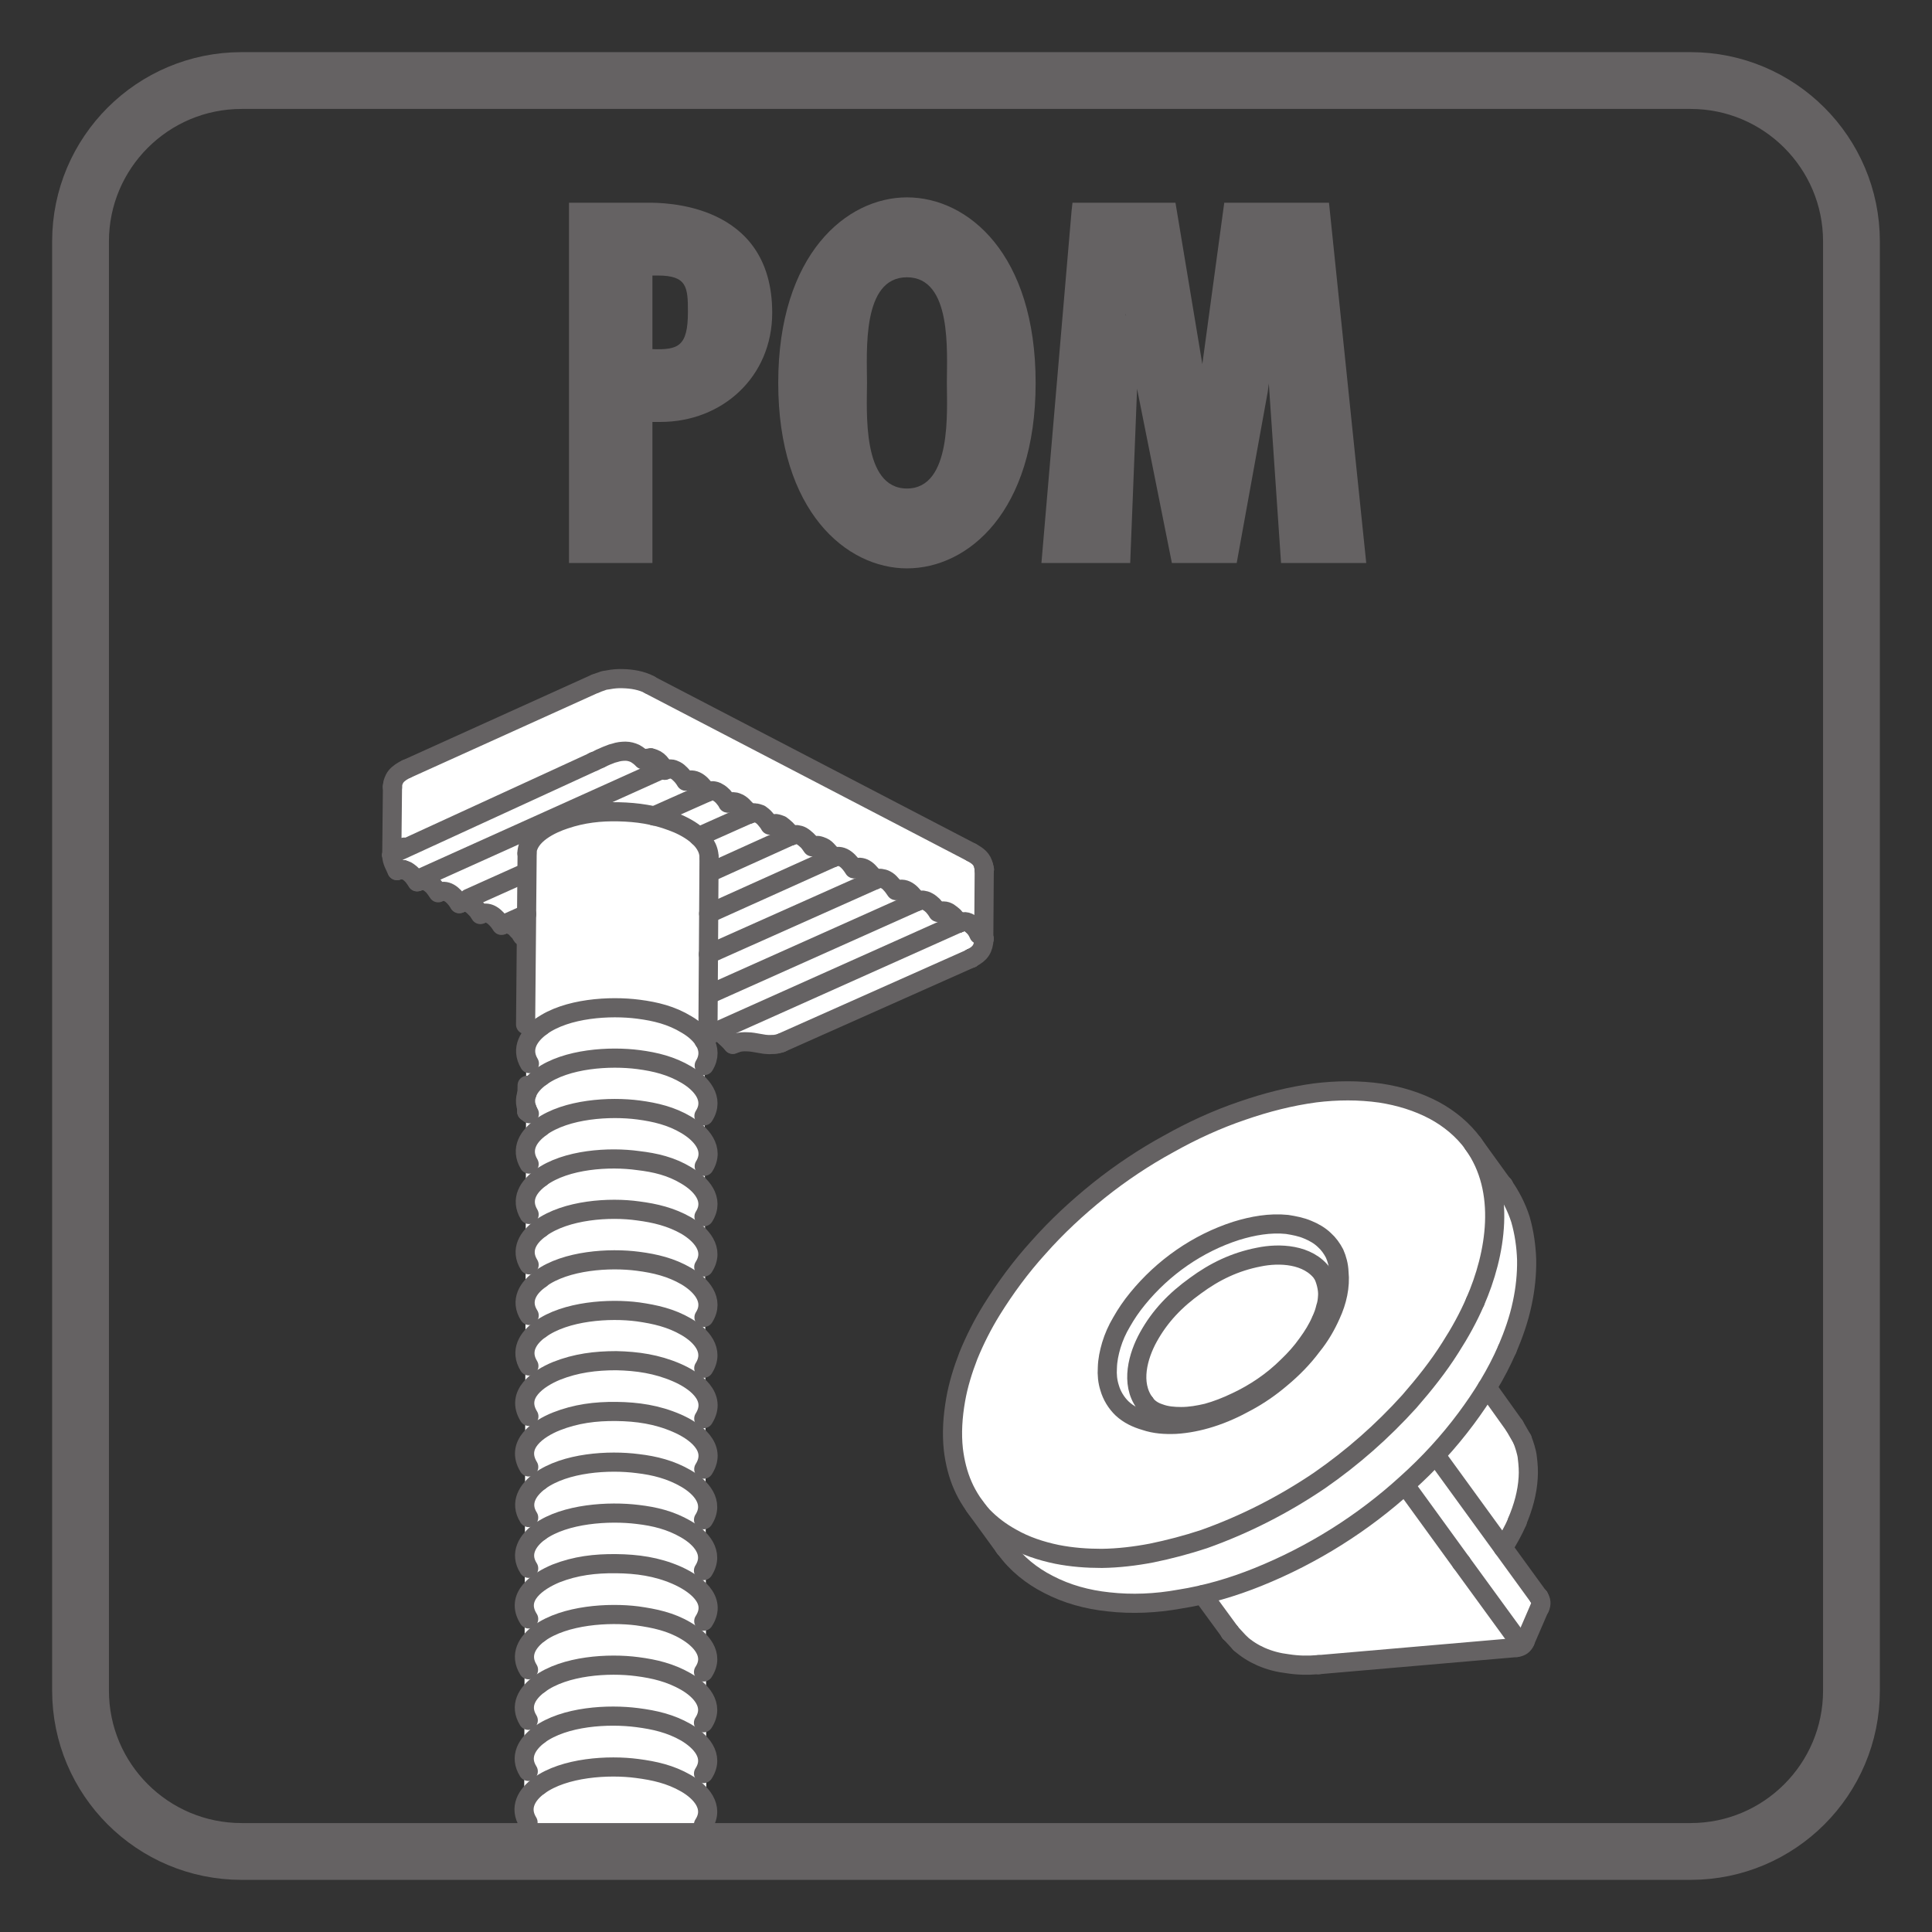 <?xml version="1.0" encoding="UTF-8"?>
<svg xmlns="http://www.w3.org/2000/svg" xmlns:xlink="http://www.w3.org/1999/xlink" width="34.016pt" height="34.016pt" viewBox="0 0 34.016 34.016" version="1.1">
<rect x="0" y="0" width="34.016" height="34.016" fill="#333333" stroke="none"/>
<defs>
<g>
<symbol overflow="visible" id="glyph0-0">
<path style="stroke:none;" d=""/>
</symbol>
<symbol overflow="visible" id="glyph0-1">
<path style="stroke:none;" d="M 1.75 -0.156 L 1.75 -2.484 L 1.891 -2.484 C 2.984 -2.484 3.859 -3.281 3.859 -4.406 C 3.859 -6.359 1.922 -6.344 1.672 -6.344 L 0.281 -6.344 L 0.281 0 L 1.75 0 Z M 1.625 -5.062 L 1.844 -5.062 C 2.359 -5.062 2.375 -4.859 2.375 -4.422 C 2.375 -3.812 2.203 -3.75 1.75 -3.766 L 1.75 -5.062 Z M 1.625 -5.062 "/>
</symbol>
<symbol overflow="visible" id="glyph0-2">
<path style="stroke:none;" d="M 2.328 -6.438 C 1.266 -6.438 0.062 -5.438 0.062 -3.172 C 0.062 -0.906 1.266 0.094 2.328 0.094 C 3.406 0.094 4.594 -0.906 4.594 -3.172 C 4.594 -5.438 3.406 -6.438 2.328 -6.438 Z M 1.625 -3.172 C 1.625 -3.719 1.531 -5.031 2.328 -5.031 C 3.125 -5.031 3.031 -3.719 3.031 -3.172 C 3.031 -2.688 3.125 -1.312 2.328 -1.312 C 1.531 -1.312 1.625 -2.688 1.625 -3.172 Z M 1.625 -3.172 "/>
</symbol>
<symbol overflow="visible" id="glyph0-3">
<path style="stroke:none;" d="M 0.562 -6.203 L 0.031 0 L 1.594 0 L 1.766 -4.359 L 1.516 -4.359 L 1.516 -4.391 L 1.719 -3.047 L 2.328 0 L 3.469 0 L 4.016 -3.016 L 4.188 -4.359 L 3.953 -4.359 L 4.25 0 L 5.75 0 L 5.094 -6.344 L 3.25 -6.344 L 2.766 -2.781 L 2.984 -2.781 L 2.391 -6.344 L 0.578 -6.344 Z M 0.562 -6.203 "/>
</symbol>
</g>
</defs>
<g id="surface1">
<path style=" stroke:none;fill-rule:nonzero;fill:rgb(100%,100%,100%);fill-opacity:1;" d="M 26.469 23.699 C 26.578 23.434 26.676 23.168 26.734 22.891 C 26.785 22.637 26.816 22.375 26.812 22.121 C 26.809 21.879 26.773 21.641 26.699 21.406 C 26.668 21.301 26.621 21.195 26.574 21.098 C 26.527 21 26.469 20.906 26.406 20.82 L 25.867 20.074 C 25.691 19.832 25.453 19.637 25.191 19.492 C 24.898 19.336 24.574 19.238 24.242 19.188 C 23.859 19.133 23.469 19.137 23.09 19.188 C 22.652 19.242 22.227 19.352 21.812 19.496 C 21.359 19.648 20.922 19.848 20.504 20.082 C 20.074 20.32 19.664 20.594 19.281 20.902 C 18.898 21.207 18.535 21.539 18.215 21.906 C 17.906 22.246 17.629 22.613 17.391 23.008 C 17.234 23.266 17.098 23.531 16.984 23.812 C 16.887 24.062 16.809 24.324 16.758 24.59 C 16.707 24.879 16.688 25.176 16.719 25.465 C 16.746 25.68 16.797 25.898 16.887 26.102 C 16.969 26.289 17.086 26.473 17.23 26.629 L 17.633 27.203 C 17.828 27.473 18.098 27.684 18.391 27.836 C 18.719 28.012 19.082 28.102 19.449 28.145 C 19.863 28.191 20.281 28.172 20.695 28.102 C 20.797 28.086 20.898 28.066 20.996 28.043 L 21.113 28.016 L 21.461 28.555 C 21.461 28.555 21.785 29.141 22.41 29.199 C 23.031 29.258 26.434 28.969 26.434 28.969 C 26.434 28.969 26.742 28.945 26.852 28.695 C 26.957 28.445 27.039 28.258 27.039 28.258 C 27.039 28.258 27.059 28.066 26.91 27.879 C 26.758 27.688 26.398 27.195 26.398 27.195 C 26.398 27.195 27.043 26.281 26.789 25.438 C 26.789 25.438 26.715 25.188 26.543 24.961 L 26.113 24.371 L 26.203 24.215 C 26.305 24.051 26.395 23.879 26.469 23.699 "/>
<path style="fill:none;stroke-width:0.337;stroke-linecap:round;stroke-linejoin:round;stroke:rgb(39.61%,38.512%,38.785%);stroke-opacity:1;stroke-miterlimit:4;" d="M -0 -0 L -0.137 0.238 " transform="matrix(1,0,0,-1,26.801,25.34)"/>
<path style="fill:none;stroke-width:0.337;stroke-linecap:round;stroke-linejoin:round;stroke:rgb(39.61%,38.512%,38.785%);stroke-opacity:1;stroke-miterlimit:4;" d="M 0 0 L -0.176 0.191 " transform="matrix(1,0,0,-1,21.836,28.934)"/>
<path style="fill:none;stroke-width:0.337;stroke-linecap:round;stroke-linejoin:round;stroke:rgb(39.61%,38.512%,38.785%);stroke-opacity:1;stroke-miterlimit:4;" d="M -0 -0.001 C -0.008 -0.001 -0.012 -0.005 -0.016 -0.001 C -0.191 -0.017 -0.367 -0.013 -0.547 0.015 C -0.707 0.034 -0.863 0.073 -1.016 0.14 C -1.148 0.198 -1.273 0.276 -1.383 0.374 " transform="matrix(1,0,0,-1,23.219,29.308)"/>
<path style="fill:none;stroke-width:0.337;stroke-linecap:round;stroke-linejoin:round;stroke:rgb(39.61%,38.512%,38.785%);stroke-opacity:1;stroke-miterlimit:4;" d="M 0 0.002 L -0.477 0.654 " transform="matrix(1,0,0,-1,21.652,28.732)"/>
<path style="fill:none;stroke-width:0.337;stroke-linecap:round;stroke-linejoin:round;stroke:rgb(39.61%,38.512%,38.785%);stroke-opacity:1;stroke-miterlimit:4;" d="M -0 0.002 L 0.48 -0.67 " transform="matrix(1,0,0,-1,26.184,24.432)"/>
<path style="fill:none;stroke-width:0.337;stroke-linecap:round;stroke-linejoin:round;stroke:rgb(39.61%,38.512%,38.785%);stroke-opacity:1;stroke-miterlimit:4;" d="M -0 -0 L 0.984 -1.356 " transform="matrix(1,0,0,-1,24.746,26.156)"/>
<path style="fill:none;stroke-width:0.337;stroke-linecap:round;stroke-linejoin:round;stroke:rgb(39.61%,38.512%,38.785%);stroke-opacity:1;stroke-miterlimit:4;" d="M -0.002 -0 L 0.994 -1.367 " transform="matrix(1,0,0,-1,25.732,27.512)"/>
<path style="fill:none;stroke-width:0.337;stroke-linecap:round;stroke-linejoin:round;stroke:rgb(39.61%,38.512%,38.785%);stroke-opacity:1;stroke-miterlimit:4;" d="M -0.002 0.001 C -0.123 -0.28 -0.271 -0.546 -0.439 -0.808 C -0.65 -1.144 -0.9 -1.456 -1.162 -1.757 C -1.635 -2.28 -2.162 -2.745 -2.744 -3.148 C -3.377 -3.577 -4.061 -3.925 -4.775 -4.179 C -5.08 -4.28 -5.393 -4.362 -5.701 -4.425 C -5.99 -4.48 -6.283 -4.515 -6.576 -4.519 C -6.842 -4.519 -7.107 -4.499 -7.365 -4.448 C -7.646 -4.39 -7.92 -4.3 -8.166 -4.159 C -8.357 -4.054 -8.529 -3.925 -8.678 -3.769 C -8.818 -3.612 -8.939 -3.429 -9.021 -3.241 C -9.111 -3.038 -9.162 -2.823 -9.189 -2.605 C -9.221 -2.315 -9.201 -2.023 -9.15 -1.73 C -9.104 -1.464 -9.021 -1.198 -8.924 -0.948 C -8.811 -0.671 -8.674 -0.401 -8.518 -0.148 C -8.275 0.243 -8.002 0.614 -7.693 0.954 C -7.369 1.321 -7.01 1.653 -6.631 1.958 C -6.244 2.267 -5.83 2.544 -5.4 2.778 C -4.982 3.013 -4.549 3.212 -4.1 3.364 C -3.682 3.509 -3.256 3.618 -2.818 3.677 C -2.439 3.724 -2.049 3.727 -1.67 3.673 C -1.338 3.622 -1.014 3.524 -0.721 3.368 C -0.455 3.224 -0.217 3.028 -0.037 2.782 " transform="matrix(1,0,0,-1,25.975,22.919)"/>
<path style="fill:none;stroke-width:0.337;stroke-linecap:round;stroke-linejoin:round;stroke:rgb(39.61%,38.512%,38.785%);stroke-opacity:1;stroke-miterlimit:4;" d="M 0 -0.001 C 0.594 -0.821 0.398 -1.95 0.035 -2.778 " transform="matrix(1,0,0,-1,25.938,20.14)"/>
<path style="fill:none;stroke-width:0.337;stroke-linecap:round;stroke-linejoin:round;stroke:rgb(100%,100%,100%);stroke-opacity:1;stroke-miterlimit:4;" d="M 0.002 -0.001 L 0.002 -0.001 " transform="matrix(1,0,0,-1,20.271,23.452)"/>
<path style="fill:none;stroke-width:0.337;stroke-linecap:round;stroke-linejoin:round;stroke:rgb(100%,100%,100%);stroke-opacity:1;stroke-miterlimit:4;" d="M -0.002 -0.002 L -0.002 -0.002 " transform="matrix(1,0,0,-1,22.057,22.15)"/>
<path style="fill:none;stroke-width:0.337;stroke-linecap:round;stroke-linejoin:round;stroke:rgb(39.61%,38.512%,38.785%);stroke-opacity:1;stroke-miterlimit:4;" d="M 0.002 0.001 L 0.002 0.001 " transform="matrix(1,0,0,-1,27.092,28.118)"/>
<path style="fill:none;stroke-width:0.337;stroke-linecap:round;stroke-linejoin:round;stroke:rgb(39.61%,38.512%,38.785%);stroke-opacity:1;stroke-miterlimit:4;" d="M -0.002 -0.001 C 0.104 0.229 0.166 0.491 0.139 0.745 C 0.135 0.862 0.104 0.976 0.061 1.073 C 0.014 1.163 -0.045 1.245 -0.119 1.311 C -0.201 1.39 -0.303 1.448 -0.408 1.491 C -0.525 1.542 -0.65 1.565 -0.775 1.585 C -1.076 1.616 -1.381 1.561 -1.67 1.472 C -2.353 1.253 -2.959 0.827 -3.408 0.276 C -3.514 0.147 -3.607 0.011 -3.689 -0.134 C -3.768 -0.267 -3.826 -0.399 -3.869 -0.54 C -3.908 -0.673 -3.936 -0.806 -3.939 -0.939 C -3.947 -1.06 -3.936 -1.177 -3.9 -1.29 C -3.861 -1.427 -3.783 -1.556 -3.678 -1.657 C -3.564 -1.763 -3.424 -1.829 -3.275 -1.872 C -3.103 -1.931 -2.924 -1.942 -2.74 -1.935 C -2.533 -1.923 -2.322 -1.88 -2.123 -1.817 C -1.9 -1.747 -1.685 -1.649 -1.482 -1.536 C -1.271 -1.423 -1.068 -1.282 -0.885 -1.126 C -0.678 -0.954 -0.494 -0.767 -0.334 -0.552 C -0.197 -0.384 -0.088 -0.196 -0.002 -0.001 Z M -0.002 -0.001 " transform="matrix(1,0,0,-1,23.436,23.143)"/>
<path style="fill:none;stroke-width:0.337;stroke-linecap:round;stroke-linejoin:round;stroke:rgb(39.61%,38.512%,38.785%);stroke-opacity:1;stroke-miterlimit:4;" d="M 0.002 -0 C -0.256 0.348 -0.115 0.836 0.064 1.16 C 0.271 1.535 0.545 1.816 0.893 2.066 C 1.232 2.316 1.588 2.488 2.01 2.57 C 2.369 2.645 2.877 2.625 3.131 2.277 " transform="matrix(1,0,0,-1,20.154,24.703)"/>
<path style="fill:none;stroke-width:0.337;stroke-linecap:round;stroke-linejoin:round;stroke:rgb(39.61%,38.512%,38.785%);stroke-opacity:1;stroke-miterlimit:4;" d="M 0 -0.001 L -0.02 0.022 " transform="matrix(1,0,0,-1,17.703,27.261)"/>
<path style="fill:none;stroke-width:0.337;stroke-linecap:round;stroke-linejoin:round;stroke:rgb(39.61%,38.512%,38.785%);stroke-opacity:1;stroke-miterlimit:4;" d="M 0.002 0.001 L 0.01 -0.015 " transform="matrix(1,0,0,-1,26.467,20.864)"/>
<path style="fill:none;stroke-width:0.337;stroke-linecap:round;stroke-linejoin:round;stroke:rgb(39.61%,38.512%,38.785%);stroke-opacity:1;stroke-miterlimit:4;" d="M 0.002 -0 L 0.002 -0 " transform="matrix(1,0,0,-1,20.154,24.703)"/>
<path style="fill:none;stroke-width:0.337;stroke-linecap:round;stroke-linejoin:round;stroke:rgb(39.61%,38.512%,38.785%);stroke-opacity:1;stroke-miterlimit:4;" d="M -0.002 0.002 L 0.537 -0.744 " transform="matrix(1,0,0,-1,25.936,20.135)"/>
<path style="fill:none;stroke-width:0.337;stroke-linecap:round;stroke-linejoin:round;stroke:rgb(39.61%,38.512%,38.785%);stroke-opacity:1;stroke-miterlimit:4;" d="M -0.002 0.002 L 0.006 -0.01 " transform="matrix(1,0,0,-1,26.471,20.869)"/>
<path style="fill:none;stroke-width:0.337;stroke-linecap:round;stroke-linejoin:round;stroke:rgb(39.61%,38.512%,38.785%);stroke-opacity:1;stroke-miterlimit:4;" d="M 0 -0.001 L -0.004 0.003 " transform="matrix(1,0,0,-1,17.703,27.261)"/>
<path style="fill:none;stroke-width:0.337;stroke-linecap:round;stroke-linejoin:round;stroke:rgb(39.61%,38.512%,38.785%);stroke-opacity:1;stroke-miterlimit:4;" d="M -0.002 0.002 L -0.525 0.721 " transform="matrix(1,0,0,-1,17.682,27.236)"/>
<path style="fill:none;stroke-width:0.337;stroke-linecap:round;stroke-linejoin:round;stroke:rgb(39.61%,38.512%,38.785%);stroke-opacity:1;stroke-miterlimit:4;" d="M -0 0.001 L -0.004 0.001 " transform="matrix(1,0,0,-1,21.66,28.743)"/>
<path style="fill:none;stroke-width:0.337;stroke-linecap:round;stroke-linejoin:round;stroke:rgb(39.61%,38.512%,38.785%);stroke-opacity:1;stroke-miterlimit:4;" d="M -0 -0.002 C -0.031 -0.064 -0.07 -0.096 -0.148 -0.107 " transform="matrix(1,0,0,-1,26.852,28.9)"/>
<path style="fill:none;stroke-width:0.337;stroke-linecap:round;stroke-linejoin:round;stroke:rgb(39.61%,38.512%,38.785%);stroke-opacity:1;stroke-miterlimit:4;" d="M 0.002 0.001 C 0.045 -0.065 0.049 -0.116 0.021 -0.187 " transform="matrix(1,0,0,-1,27.092,28.118)"/>
<path style="fill:none;stroke-width:0.337;stroke-linecap:round;stroke-linejoin:round;stroke:rgb(39.61%,38.512%,38.785%);stroke-opacity:1;stroke-miterlimit:4;" d="M 0.002 -0.001 L 0.002 -0.001 " transform="matrix(1,0,0,-1,27.092,28.116)"/>
<path style="fill:none;stroke-width:0.337;stroke-linecap:round;stroke-linejoin:round;stroke:rgb(39.61%,38.512%,38.785%);stroke-opacity:1;stroke-miterlimit:4;" d="M 0 -0.001 L 1.773 -2.442 " transform="matrix(1,0,0,-1,25.316,25.671)"/>
<path style="fill:none;stroke-width:0.337;stroke-linecap:round;stroke-linejoin:round;stroke:rgb(39.61%,38.512%,38.785%);stroke-opacity:1;stroke-miterlimit:4;" d="M -0.002 0.002 L -0.252 -0.576 " transform="matrix(1,0,0,-1,27.107,28.314)"/>
<path style="fill:none;stroke-width:0.337;stroke-linecap:round;stroke-linejoin:round;stroke:rgb(39.61%,38.512%,38.785%);stroke-opacity:1;stroke-miterlimit:4;" d="M 0 0.002 L -3.477 -0.299 " transform="matrix(1,0,0,-1,26.695,29.01)"/>
<path style="fill:none;stroke-width:0.337;stroke-linecap:round;stroke-linejoin:round;stroke:rgb(39.61%,38.512%,38.785%);stroke-opacity:1;stroke-miterlimit:4;" d="M 0.002 -0 C 0.061 -0.086 0.154 -0.148 0.256 -0.18 C 0.377 -0.227 0.51 -0.238 0.643 -0.238 C 0.799 -0.238 0.951 -0.211 1.1 -0.176 C 1.271 -0.129 1.439 -0.063 1.604 0.016 C 1.939 0.172 2.252 0.383 2.518 0.648 C 2.646 0.77 2.764 0.902 2.869 1.051 C 2.963 1.18 3.045 1.312 3.107 1.457 " transform="matrix(1,0,0,-1,20.154,24.703)"/>
<path style="fill:none;stroke-width:0.337;stroke-linecap:round;stroke-linejoin:round;stroke:rgb(39.61%,38.512%,38.785%);stroke-opacity:1;stroke-miterlimit:4;" d="M 0.002 -0.001 C 0.018 0.042 0.029 0.081 0.045 0.116 C 0.057 0.151 0.068 0.19 0.076 0.226 C 0.1 0.292 0.107 0.362 0.111 0.433 C 0.119 0.55 0.076 0.718 0.021 0.819 " transform="matrix(1,0,0,-1,23.264,23.245)"/>
<path style="fill:none;stroke-width:0.337;stroke-linecap:round;stroke-linejoin:round;stroke:rgb(39.61%,38.512%,38.785%);stroke-opacity:1;stroke-miterlimit:4;" d="M -0 -0 C 0.02 -0.051 0.039 -0.106 0.055 -0.16 C 0.07 -0.215 0.086 -0.27 0.09 -0.324 C 0.105 -0.441 0.113 -0.563 0.105 -0.676 C 0.09 -0.941 0.016 -1.203 -0.09 -1.449 " transform="matrix(1,0,0,-1,26.801,25.34)"/>
<path style="fill:none;stroke-width:0.337;stroke-linecap:round;stroke-linejoin:round;stroke:rgb(39.61%,38.512%,38.785%);stroke-opacity:1;stroke-miterlimit:4;" d="M 0.002 -0.001 C -0.068 -0.161 -0.154 -0.313 -0.248 -0.466 " transform="matrix(1,0,0,-1,26.713,26.788)"/>
<path style="fill:none;stroke-width:0.337;stroke-linecap:round;stroke-linejoin:round;stroke:rgb(39.61%,38.512%,38.785%);stroke-opacity:1;stroke-miterlimit:4;" d="M -0.002 -0.001 C 0.064 -0.091 0.115 -0.181 0.166 -0.278 C 0.217 -0.38 0.26 -0.481 0.295 -0.591 C 0.361 -0.821 0.396 -1.06 0.404 -1.302 C 0.408 -1.556 0.381 -1.817 0.326 -2.071 C 0.268 -2.349 0.174 -2.614 0.061 -2.88 " transform="matrix(1,0,0,-1,26.475,20.878)"/>
<path style="fill:none;stroke-width:0.337;stroke-linecap:round;stroke-linejoin:round;stroke:rgb(39.61%,38.512%,38.785%);stroke-opacity:1;stroke-miterlimit:4;" d="M -0 0.001 C -0.188 -0.433 -0.438 -0.835 -0.723 -1.218 C -1.031 -1.632 -1.383 -2.015 -1.766 -2.358 C -2.531 -3.058 -3.426 -3.62 -4.387 -4.007 C -4.832 -4.187 -5.297 -4.323 -5.77 -4.397 C -6.184 -4.472 -6.606 -4.491 -7.02 -4.444 C -7.391 -4.405 -7.75 -4.308 -8.078 -4.136 C -8.371 -3.987 -8.641 -3.772 -8.832 -3.503 " transform="matrix(1,0,0,-1,26.535,23.759)"/>
<path style=" stroke:none;fill-rule:nonzero;fill:rgb(100%,100%,100%);fill-opacity:1;" d="M 9.227 32.598 L 9.27 16.531 L 6.887 15.105 L 6.887 14.797 L 6.965 13.715 L 10.582 12.039 C 10.582 12.039 11.055 11.922 11.367 12.074 C 11.676 12.23 16.906 14.953 16.906 14.953 C 16.906 14.953 17.277 15.051 17.297 15.418 C 17.316 15.785 17.312 16.543 17.312 16.543 C 17.312 16.543 17.301 16.816 17.008 16.949 C 16.711 17.082 13.859 18.355 13.859 18.355 C 13.859 18.355 13.66 18.477 13.355 18.434 C 13.047 18.391 12.336 18.23 12.336 18.23 L 12.406 18.668 L 12.438 32.598 "/>
<path style="fill:none;stroke-width:0.337;stroke-linecap:round;stroke-linejoin:round;stroke:rgb(39.61%,38.512%,38.785%);stroke-opacity:1;stroke-miterlimit:4;" d="M 0.001 -0 L 0.931 0.414 " transform="matrix(1,0,0,-1,11.511,14.367)"/>
<path style="fill:none;stroke-width:0.337;stroke-linecap:round;stroke-linejoin:round;stroke:rgb(39.61%,38.512%,38.785%);stroke-opacity:1;stroke-miterlimit:4;" d="M -0.001 0.001 L 0.882 0.395 " transform="matrix(1,0,0,-1,12.301,14.731)"/>
<path style="fill:none;stroke-width:0.337;stroke-linecap:round;stroke-linejoin:round;stroke:rgb(39.61%,38.512%,38.785%);stroke-opacity:1;stroke-miterlimit:4;" d="M 0.002 -0.001 L 0.927 0.414 " transform="matrix(1,0,0,-1,8.248,15.816)"/>
<path style="fill:none;stroke-width:0.337;stroke-linecap:round;stroke-linejoin:round;stroke:rgb(39.61%,38.512%,38.785%);stroke-opacity:1;stroke-miterlimit:4;" d="M 0 -0.001 C 0 0.334 -0.41 0.549 -0.652 0.635 C -0.96 0.752 -1.265 0.795 -1.589 0.803 C -1.917 0.811 -2.226 0.776 -2.539 0.67 C -2.777 0.592 -3.195 0.401 -3.207 0.073 " transform="matrix(1,0,0,-1,12.484,15.096)"/>
<path style="fill:none;stroke-width:0.337;stroke-linecap:round;stroke-linejoin:round;stroke:rgb(39.61%,38.512%,38.785%);stroke-opacity:1;stroke-miterlimit:4;" d="M -0.001 0.001 L 0.026 3.017 " transform="matrix(1,0,0,-1,9.255,18.04)"/>
<path style="fill:none;stroke-width:0.337;stroke-linecap:round;stroke-linejoin:round;stroke:rgb(39.61%,38.512%,38.785%);stroke-opacity:1;stroke-miterlimit:4;" d="M 0 -0.001 L -0.019 -3.001 " transform="matrix(1,0,0,-1,12.484,15.096)"/>
<path style="fill:none;stroke-width:0.337;stroke-linecap:round;stroke-linejoin:round;stroke:rgb(39.61%,38.512%,38.785%);stroke-opacity:1;stroke-miterlimit:4;" d="M 0.001 0.001 C 0.001 0.017 0.005 0.028 0.005 0.04 C 0.009 0.056 0.013 0.075 0.017 0.083 C 0.028 0.114 0.044 0.145 0.063 0.169 C 0.11 0.228 0.181 0.27 0.247 0.302 " transform="matrix(1,0,0,-1,6.909,13.841)"/>
<path style="fill:none;stroke-width:0.337;stroke-linecap:round;stroke-linejoin:round;stroke:rgb(39.61%,38.512%,38.785%);stroke-opacity:1;stroke-miterlimit:4;" d="M 0.001 0.002 C 0.037 0.018 0.072 0.029 0.107 0.041 C 0.142 0.057 0.185 0.064 0.224 0.068 C 0.306 0.084 0.392 0.092 0.482 0.088 C 0.642 0.084 0.806 0.057 0.951 -0.018 " transform="matrix(1,0,0,-1,10.487,12.037)"/>
<path style="fill:none;stroke-width:0.337;stroke-linecap:round;stroke-linejoin:round;stroke:rgb(39.61%,38.512%,38.785%);stroke-opacity:1;stroke-miterlimit:4;" d="M -0.001 -0 C 0.002 -0.02 0.006 -0.039 0.01 -0.055 " transform="matrix(1,0,0,-1,17.322,15.254)"/>
<path style="fill:none;stroke-width:0.337;stroke-linecap:round;stroke-linejoin:round;stroke:rgb(39.61%,38.512%,38.785%);stroke-opacity:1;stroke-miterlimit:4;" d="M 0.001 0.001 C 0.107 -0.058 0.189 -0.112 0.216 -0.245 " transform="matrix(1,0,0,-1,17.104,15.009)"/>
<path style="fill:none;stroke-width:0.337;stroke-linecap:round;stroke-linejoin:round;stroke:rgb(39.61%,38.512%,38.785%);stroke-opacity:1;stroke-miterlimit:4;" d="M -0.001 0.001 L 5.667 -2.949 " transform="matrix(1,0,0,-1,11.438,12.059)"/>
<path style="fill:none;stroke-width:0.337;stroke-linecap:round;stroke-linejoin:round;stroke:rgb(39.61%,38.512%,38.785%);stroke-opacity:1;stroke-miterlimit:4;" d="M 0 -0.001 L 3.325 1.503 " transform="matrix(1,0,0,-1,7.156,13.539)"/>
<path style="fill:none;stroke-width:0.337;stroke-linecap:round;stroke-linejoin:round;stroke:rgb(39.61%,38.512%,38.785%);stroke-opacity:1;stroke-miterlimit:4;" d="M -0 0.002 L -0 0.029 " transform="matrix(1,0,0,-1,6.91,13.869)"/>
<path style="fill:none;stroke-width:0.337;stroke-linecap:round;stroke-linejoin:round;stroke:rgb(39.61%,38.512%,38.785%);stroke-opacity:1;stroke-miterlimit:4;" d="M 0 0.002 L 0.012 1.174 " transform="matrix(1,0,0,-1,6.898,15.045)"/>
<path style="fill:none;stroke-width:0.337;stroke-linecap:round;stroke-linejoin:round;stroke:rgb(39.61%,38.512%,38.785%);stroke-opacity:1;stroke-miterlimit:4;" d="M 0 -0.002 L 0 0.006 " transform="matrix(1,0,0,-1,6.898,15.061)"/>
<path style="fill:none;stroke-width:0.337;stroke-linecap:round;stroke-linejoin:round;stroke:rgb(39.61%,38.512%,38.785%);stroke-opacity:1;stroke-miterlimit:4;" d="M 0 -0.002 L 0 -0.002 " transform="matrix(1,0,0,-1,6.898,15.061)"/>
<path style="fill:none;stroke-width:0.337;stroke-linecap:round;stroke-linejoin:round;stroke:rgb(39.61%,38.512%,38.785%);stroke-opacity:1;stroke-miterlimit:4;" d="M -0 -0.001 L -0 -0.001 " transform="matrix(1,0,0,-1,17.325,16.531)"/>
<path style="fill:none;stroke-width:0.337;stroke-linecap:round;stroke-linejoin:round;stroke:rgb(39.61%,38.512%,38.785%);stroke-opacity:1;stroke-miterlimit:4;" d="M 0.001 -0.001 L 0.001 -0.004 " transform="matrix(1,0,0,-1,17.324,16.527)"/>
<path style="fill:none;stroke-width:0.337;stroke-linecap:round;stroke-linejoin:round;stroke:rgb(39.61%,38.512%,38.785%);stroke-opacity:1;stroke-miterlimit:4;" d="M -0.001 -0.001 L -0.009 -1.181 " transform="matrix(1,0,0,-1,17.33,15.319)"/>
<path style="fill:none;stroke-width:0.337;stroke-linecap:round;stroke-linejoin:round;stroke:rgb(39.61%,38.512%,38.785%);stroke-opacity:1;stroke-miterlimit:4;" d="M 0.001 0.001 L -0.002 -0.01 " transform="matrix(1,0,0,-1,17.331,15.31)"/>
<path style="fill:none;stroke-width:0.337;stroke-linecap:round;stroke-linejoin:round;stroke:rgb(39.61%,38.512%,38.785%);stroke-opacity:1;stroke-miterlimit:4;" d="M -0.001 0.001 C 0.05 0.024 0.097 0.048 0.151 0.067 C 0.187 0.083 0.222 0.095 0.257 0.102 C 0.315 0.122 0.378 0.13 0.444 0.13 C 0.499 0.13 0.558 0.114 0.608 0.091 C 0.659 0.063 0.71 0.024 0.749 -0.019 " transform="matrix(1,0,0,-1,10.571,13.356)"/>
<path style="fill:none;stroke-width:0.337;stroke-linecap:round;stroke-linejoin:round;stroke:rgb(39.61%,38.512%,38.785%);stroke-opacity:1;stroke-miterlimit:4;" d="M -0 -0.001 L 0.003 0.003 " transform="matrix(1,0,0,-1,10.45,13.41)"/>
<path style="fill:none;stroke-width:0.337;stroke-linecap:round;stroke-linejoin:round;stroke:rgb(39.61%,38.512%,38.785%);stroke-opacity:1;stroke-miterlimit:4;" d="M 0 0.002 L 3.672 1.689 " transform="matrix(1,0,0,-1,6.898,15.045)"/>
<path style="fill:none;stroke-width:0.337;stroke-linecap:round;stroke-linejoin:round;stroke:rgb(39.61%,38.512%,38.785%);stroke-opacity:1;stroke-miterlimit:4;" d="M -0.001 0 C 0.002 0.078 0.069 0.078 0.12 0.098 " transform="matrix(1,0,0,-1,6.9,15.055)"/>
<path style="fill:none;stroke-width:0.337;stroke-linecap:round;stroke-linejoin:round;stroke:rgb(39.61%,38.512%,38.785%);stroke-opacity:1;stroke-miterlimit:4;" d="M -0.002 0.001 C -0.037 0.087 -0.092 0.166 -0.092 0.267 " transform="matrix(1,0,0,-1,6.99,15.33)"/>
<path style="fill:none;stroke-width:0.337;stroke-linecap:round;stroke-linejoin:round;stroke:rgb(39.61%,38.512%,38.785%);stroke-opacity:1;stroke-miterlimit:4;" d="M 0.001 -0 L -0.018 -0.008 " transform="matrix(1,0,0,-1,7.01,15.32)"/>
<path style="fill:none;stroke-width:0.337;stroke-linecap:round;stroke-linejoin:round;stroke:rgb(39.61%,38.512%,38.785%);stroke-opacity:1;stroke-miterlimit:4;" d="M 0 -0.001 L -4.308 -1.942 " transform="matrix(1,0,0,-1,11.668,13.539)"/>
<path style="fill:none;stroke-width:0.337;stroke-linecap:round;stroke-linejoin:round;stroke:rgb(39.61%,38.512%,38.785%);stroke-opacity:1;stroke-miterlimit:4;" d="M -0.001 0.001 L -3.677 -1.643 " transform="matrix(1,0,0,-1,16.145,15.873)"/>
<path style="fill:none;stroke-width:0.337;stroke-linecap:round;stroke-linejoin:round;stroke:rgb(39.61%,38.512%,38.785%);stroke-opacity:1;stroke-miterlimit:4;" d="M 0.001 -0 C 0.162 0.074 0.283 -0.083 0.357 -0.196 " transform="matrix(1,0,0,-1,15.788,15.675)"/>
<path style="fill:none;stroke-width:0.337;stroke-linecap:round;stroke-linejoin:round;stroke:rgb(39.61%,38.512%,38.785%);stroke-opacity:1;stroke-miterlimit:4;" d="M 0.001 0.002 C 0.161 0.068 0.286 -0.088 0.356 -0.201 " transform="matrix(1,0,0,-1,14.679,15.096)"/>
<path style="fill:none;stroke-width:0.337;stroke-linecap:round;stroke-linejoin:round;stroke:rgb(39.61%,38.512%,38.785%);stroke-opacity:1;stroke-miterlimit:4;" d="M -0.001 0 L 2.186 0.985 " transform="matrix(1,0,0,-1,12.478,16.086)"/>
<path style="fill:none;stroke-width:0.337;stroke-linecap:round;stroke-linejoin:round;stroke:rgb(39.61%,38.512%,38.785%);stroke-opacity:1;stroke-miterlimit:4;" d="M 0.001 0.001 C -0.034 0.005 -0.061 0.005 -0.088 -0.007 " transform="matrix(1,0,0,-1,7.1,15.313)"/>
<path style="fill:none;stroke-width:0.337;stroke-linecap:round;stroke-linejoin:round;stroke:rgb(39.61%,38.512%,38.785%);stroke-opacity:1;stroke-miterlimit:4;" d="M -0 -0.001 C -0.016 0.026 -0.04 0.057 -0.059 0.084 C -0.079 0.112 -0.098 0.127 -0.118 0.147 C -0.141 0.167 -0.165 0.182 -0.184 0.194 C -0.204 0.202 -0.223 0.209 -0.247 0.209 " transform="matrix(1,0,0,-1,7.344,15.526)"/>
<path style="fill:none;stroke-width:0.337;stroke-linecap:round;stroke-linejoin:round;stroke:rgb(39.61%,38.512%,38.785%);stroke-opacity:1;stroke-miterlimit:4;" d="M -0.001 0.001 L -0.028 -0.006 " transform="matrix(1,0,0,-1,7.372,15.517)"/>
<path style="fill:none;stroke-width:0.337;stroke-linecap:round;stroke-linejoin:round;stroke:rgb(39.61%,38.512%,38.785%);stroke-opacity:1;stroke-miterlimit:4;" d="M 0.001 0.002 C 0.138 -0.025 0.185 -0.119 0.243 -0.217 " transform="matrix(1,0,0,-1,11.46,13.346)"/>
<path style="fill:none;stroke-width:0.337;stroke-linecap:round;stroke-linejoin:round;stroke:rgb(39.61%,38.512%,38.785%);stroke-opacity:1;stroke-miterlimit:4;" d="M 0.001 0 C 0.043 0.02 0.079 0.027 0.129 0.023 " transform="matrix(1,0,0,-1,11.332,13.371)"/>
<path style="fill:none;stroke-width:0.337;stroke-linecap:round;stroke-linejoin:round;stroke:rgb(39.61%,38.512%,38.785%);stroke-opacity:1;stroke-miterlimit:4;" d="M 0.001 -0.001 C -0.062 0.101 -0.179 0.249 -0.324 0.21 " transform="matrix(1,0,0,-1,8.085,15.91)"/>
<path style="fill:none;stroke-width:0.337;stroke-linecap:round;stroke-linejoin:round;stroke:rgb(39.61%,38.512%,38.785%);stroke-opacity:1;stroke-miterlimit:4;" d="M -0.001 0.001 L -0.024 -0.01 " transform="matrix(1,0,0,-1,8.11,15.9)"/>
<path style="fill:none;stroke-width:0.337;stroke-linecap:round;stroke-linejoin:round;stroke:rgb(39.61%,38.512%,38.785%);stroke-opacity:1;stroke-miterlimit:4;" d="M -0 -0.001 C 0.164 0.069 0.289 -0.087 0.359 -0.2 " transform="matrix(1,0,0,-1,12.086,13.749)"/>
<path style="fill:none;stroke-width:0.337;stroke-linecap:round;stroke-linejoin:round;stroke:rgb(39.61%,38.512%,38.785%);stroke-opacity:1;stroke-miterlimit:4;" d="M -0.002 -0.001 L -0.002 -0.001 " transform="matrix(1,0,0,-1,16.119,15.835)"/>
<path style="fill:none;stroke-width:0.337;stroke-linecap:round;stroke-linejoin:round;stroke:rgb(39.61%,38.512%,38.785%);stroke-opacity:1;stroke-miterlimit:4;" d="M 0 -0.001 L -3.335 -1.486 " transform="matrix(1,0,0,-1,17.101,16.87)"/>
<path style="fill:none;stroke-width:0.337;stroke-linecap:round;stroke-linejoin:round;stroke:rgb(39.61%,38.512%,38.785%);stroke-opacity:1;stroke-miterlimit:4;" d="M 0.001 0.001 C 0.013 0.005 0.025 0.009 0.041 0.017 C 0.056 0.017 0.068 0.017 0.087 0.017 C 0.119 0.013 0.15 0.005 0.177 -0.01 C 0.209 -0.026 0.24 -0.053 0.263 -0.081 C 0.298 -0.116 0.326 -0.159 0.353 -0.198 " transform="matrix(1,0,0,-1,15.42,15.482)"/>
<path style="fill:none;stroke-width:0.337;stroke-linecap:round;stroke-linejoin:round;stroke:rgb(39.61%,38.512%,38.785%);stroke-opacity:1;stroke-miterlimit:4;" d="M -0.001 -0.001 C 0.014 0.007 0.03 0.015 0.042 0.015 C 0.057 0.019 0.073 0.022 0.088 0.022 C 0.124 0.019 0.151 0.011 0.178 -0.005 C 0.213 -0.024 0.241 -0.052 0.268 -0.083 C 0.299 -0.114 0.331 -0.157 0.358 -0.2 " transform="matrix(1,0,0,-1,15.048,15.292)"/>
<path style="fill:none;stroke-width:0.337;stroke-linecap:round;stroke-linejoin:round;stroke:rgb(39.61%,38.512%,38.785%);stroke-opacity:1;stroke-miterlimit:4;" d="M -0.002 -0.001 C 0.014 0.003 0.025 0.007 0.045 0.011 C 0.057 0.015 0.076 0.015 0.092 0.015 C 0.119 0.011 0.15 -0.001 0.178 -0.013 C 0.213 -0.028 0.24 -0.056 0.268 -0.087 C 0.303 -0.122 0.326 -0.161 0.357 -0.2 " transform="matrix(1,0,0,-1,14.31,14.901)"/>
<path style="fill:none;stroke-width:0.337;stroke-linecap:round;stroke-linejoin:round;stroke:rgb(39.61%,38.512%,38.785%);stroke-opacity:1;stroke-miterlimit:4;" d="M -0.002 0.001 C 0.014 0.005 0.03 0.009 0.041 0.013 C 0.061 0.017 0.073 0.017 0.092 0.017 C 0.123 0.013 0.151 0.005 0.178 -0.01 C 0.213 -0.03 0.241 -0.057 0.272 -0.084 C 0.307 -0.116 0.334 -0.159 0.362 -0.198 " transform="matrix(1,0,0,-1,13.939,14.712)"/>
<path style="fill:none;stroke-width:0.337;stroke-linecap:round;stroke-linejoin:round;stroke:rgb(39.61%,38.512%,38.785%);stroke-opacity:1;stroke-miterlimit:4;" d="M 0 0 C 0.012 0.004 0.027 0.012 0.043 0.012 C 0.059 0.016 0.07 0.02 0.09 0.02 C 0.121 0.016 0.152 0.004 0.18 -0.007 C 0.211 -0.031 0.242 -0.054 0.27 -0.082 C 0.305 -0.117 0.332 -0.156 0.355 -0.199 " transform="matrix(1,0,0,-1,13.57,14.52)"/>
<path style="fill:none;stroke-width:0.337;stroke-linecap:round;stroke-linejoin:round;stroke:rgb(39.61%,38.512%,38.785%);stroke-opacity:1;stroke-miterlimit:4;" d="M 0.001 -0.001 C 0.016 0.007 0.032 0.011 0.043 0.011 C 0.059 0.019 0.079 0.019 0.09 0.015 C 0.122 0.015 0.153 0.003 0.184 -0.008 C 0.211 -0.028 0.243 -0.051 0.27 -0.083 C 0.301 -0.118 0.333 -0.157 0.356 -0.2 " transform="matrix(1,0,0,-1,13.199,14.328)"/>
<path style="fill:none;stroke-width:0.337;stroke-linecap:round;stroke-linejoin:round;stroke:rgb(39.61%,38.512%,38.785%);stroke-opacity:1;stroke-miterlimit:4;" d="M -0.001 -0.002 C 0.014 0.002 0.026 0.01 0.041 0.01 C 0.057 0.018 0.073 0.022 0.092 0.018 C 0.12 0.018 0.155 0.002 0.178 -0.009 C 0.213 -0.029 0.241 -0.052 0.268 -0.084 C 0.303 -0.115 0.331 -0.154 0.362 -0.201 " transform="matrix(1,0,0,-1,12.83,14.135)"/>
<path style="fill:none;stroke-width:0.337;stroke-linecap:round;stroke-linejoin:round;stroke:rgb(39.61%,38.512%,38.785%);stroke-opacity:1;stroke-miterlimit:4;" d="M 0.002 -0.001 C 0.014 0.011 0.025 0.011 0.041 0.019 C 0.057 0.019 0.072 0.019 0.088 0.022 C 0.119 0.019 0.154 0.011 0.182 -0.009 C 0.213 -0.024 0.244 -0.052 0.271 -0.079 C 0.303 -0.118 0.334 -0.153 0.353 -0.196 " transform="matrix(1,0,0,-1,12.459,13.944)"/>
<path style="fill:none;stroke-width:0.337;stroke-linecap:round;stroke-linejoin:round;stroke:rgb(39.61%,38.512%,38.785%);stroke-opacity:1;stroke-miterlimit:4;" d="M 0.002 0.001 C 0.018 0.009 0.025 0.013 0.045 0.013 C 0.057 0.017 0.076 0.017 0.092 0.017 C 0.123 0.017 0.15 0.005 0.182 -0.011 C 0.213 -0.026 0.24 -0.054 0.268 -0.081 C 0.303 -0.116 0.334 -0.159 0.357 -0.198 " transform="matrix(1,0,0,-1,11.717,13.556)"/>
<path style="fill:none;stroke-width:0.337;stroke-linecap:round;stroke-linejoin:round;stroke:rgb(39.61%,38.512%,38.785%);stroke-opacity:1;stroke-miterlimit:4;" d="M 0.001 0.002 L 0.001 -0.002 " transform="matrix(1,0,0,-1,11.46,13.346)"/>
<path style="fill:none;stroke-width:0.337;stroke-linecap:round;stroke-linejoin:round;stroke:rgb(39.61%,38.512%,38.785%);stroke-opacity:1;stroke-miterlimit:4;" d="M 0.002 0.001 L 0.002 0.001 " transform="matrix(1,0,0,-1,17.127,16.298)"/>
<path style="fill:none;stroke-width:0.337;stroke-linecap:round;stroke-linejoin:round;stroke:rgb(39.61%,38.512%,38.785%);stroke-opacity:1;stroke-miterlimit:4;" d="M -0 -0.002 C 0.101 0.045 0.16 0.014 0.238 -0.048 " transform="matrix(1,0,0,-1,16.891,16.248)"/>
<path style="fill:none;stroke-width:0.337;stroke-linecap:round;stroke-linejoin:round;stroke:rgb(39.61%,38.512%,38.785%);stroke-opacity:1;stroke-miterlimit:4;" d="M -0.001 -0.001 L 0.01 0.003 " transform="matrix(1,0,0,-1,16.88,16.253)"/>
<path style="fill:none;stroke-width:0.337;stroke-linecap:round;stroke-linejoin:round;stroke:rgb(39.61%,38.512%,38.785%);stroke-opacity:1;stroke-miterlimit:4;" d="M 0.001 -0.002 C 0.013 0.01 0.029 0.014 0.044 0.018 C 0.06 0.022 0.072 0.022 0.087 0.022 C 0.123 0.022 0.15 0.01 0.177 -0.005 C 0.208 -0.025 0.24 -0.052 0.267 -0.076 C 0.298 -0.111 0.33 -0.15 0.353 -0.193 " transform="matrix(1,0,0,-1,16.526,16.061)"/>
<path style="fill:none;stroke-width:0.337;stroke-linecap:round;stroke-linejoin:round;stroke:rgb(39.61%,38.512%,38.785%);stroke-opacity:1;stroke-miterlimit:4;" d="M -0.002 -0 C 0.01 0.003 0.025 0.011 0.037 0.015 C 0.057 0.015 0.072 0.019 0.088 0.019 C 0.115 0.015 0.15 0.007 0.174 -0.008 C 0.213 -0.028 0.236 -0.051 0.268 -0.079 C 0.299 -0.114 0.33 -0.153 0.354 -0.196 " transform="matrix(1,0,0,-1,16.158,15.867)"/>
<path style="fill:none;stroke-width:0.337;stroke-linecap:round;stroke-linejoin:round;stroke:rgb(39.61%,38.512%,38.785%);stroke-opacity:1;stroke-miterlimit:4;" d="M -0 0.001 C -0.063 0.063 -0.122 0.083 -0.208 0.059 " transform="matrix(1,0,0,-1,12.766,18.247)"/>
<path style="fill:none;stroke-width:0.337;stroke-linecap:round;stroke-linejoin:round;stroke:rgb(39.61%,38.512%,38.785%);stroke-opacity:1;stroke-miterlimit:4;" d="M -0 0.001 L -0 0.001 " transform="matrix(1,0,0,-1,12.766,18.247)"/>
<path style="fill:none;stroke-width:0.337;stroke-linecap:round;stroke-linejoin:round;stroke:rgb(39.61%,38.512%,38.785%);stroke-opacity:1;stroke-miterlimit:4;" d="M 0.001 0.001 L 0.001 0.001 " transform="matrix(1,0,0,-1,7.1,15.313)"/>
<path style="fill:none;stroke-width:0.337;stroke-linecap:round;stroke-linejoin:round;stroke:rgb(39.61%,38.512%,38.785%);stroke-opacity:1;stroke-miterlimit:4;" d="M -0.001 0.001 L -0.001 0.001 " transform="matrix(1,0,0,-1,7.372,15.517)"/>
<path style="fill:none;stroke-width:0.337;stroke-linecap:round;stroke-linejoin:round;stroke:rgb(39.61%,38.512%,38.785%);stroke-opacity:1;stroke-miterlimit:4;" d="M -0.001 0.001 C -0.013 0.021 -0.028 0.041 -0.044 0.064 C -0.056 0.08 -0.067 0.095 -0.083 0.115 C -0.106 0.138 -0.138 0.166 -0.173 0.189 C -0.224 0.216 -0.286 0.228 -0.341 0.208 " transform="matrix(1,0,0,-1,7.716,15.72)"/>
<path style="fill:none;stroke-width:0.337;stroke-linecap:round;stroke-linejoin:round;stroke:rgb(39.61%,38.512%,38.785%);stroke-opacity:1;stroke-miterlimit:4;" d="M 0.001 -0.001 L 0.001 -0.001 " transform="matrix(1,0,0,-1,8.112,15.898)"/>
<path style="fill:none;stroke-width:0.337;stroke-linecap:round;stroke-linejoin:round;stroke:rgb(39.61%,38.512%,38.785%);stroke-opacity:1;stroke-miterlimit:4;" d="M -0 0.001 C -0.012 0.021 -0.028 0.041 -0.04 0.064 C -0.055 0.08 -0.067 0.095 -0.083 0.111 C -0.11 0.138 -0.137 0.166 -0.172 0.189 C -0.223 0.216 -0.286 0.228 -0.344 0.205 " transform="matrix(1,0,0,-1,8.457,16.103)"/>
<path style="fill:none;stroke-width:0.337;stroke-linecap:round;stroke-linejoin:round;stroke:rgb(39.61%,38.512%,38.785%);stroke-opacity:1;stroke-miterlimit:4;" d="M 0.001 0.001 C -0.011 0.017 -0.027 0.04 -0.039 0.06 C -0.054 0.08 -0.07 0.095 -0.082 0.111 C -0.109 0.138 -0.136 0.165 -0.171 0.185 C -0.222 0.216 -0.285 0.228 -0.343 0.205 " transform="matrix(1,0,0,-1,8.828,16.294)"/>
<path style="fill:none;stroke-width:0.337;stroke-linecap:round;stroke-linejoin:round;stroke:rgb(39.61%,38.512%,38.785%);stroke-opacity:1;stroke-miterlimit:4;" d="M -0 -0 C -0.012 0.019 -0.028 0.039 -0.036 0.058 C -0.051 0.078 -0.067 0.093 -0.083 0.109 C -0.106 0.136 -0.133 0.167 -0.168 0.183 C -0.219 0.214 -0.286 0.226 -0.34 0.207 " transform="matrix(1,0,0,-1,9.196,16.484)"/>
<path style="fill:none;stroke-width:0.337;stroke-linecap:round;stroke-linejoin:round;stroke:rgb(39.61%,38.512%,38.785%);stroke-opacity:1;stroke-miterlimit:4;" d="M 0.002 -0.001 L -2.932 -1.31 " transform="matrix(1,0,0,-1,15.404,15.491)"/>
<path style="fill:none;stroke-width:0.337;stroke-linecap:round;stroke-linejoin:round;stroke:rgb(39.61%,38.512%,38.785%);stroke-opacity:1;stroke-miterlimit:4;" d="M 0.001 0.001 L 1.443 0.653 " transform="matrix(1,0,0,-1,12.483,15.368)"/>
<path style="fill:none;stroke-width:0.337;stroke-linecap:round;stroke-linejoin:round;stroke:rgb(39.61%,38.512%,38.785%);stroke-opacity:1;stroke-miterlimit:4;" d="M 0 -0.001 L 0.418 0.186 " transform="matrix(1,0,0,-1,8.855,16.28)"/>
<path style="fill:none;stroke-width:0.337;stroke-linecap:round;stroke-linejoin:round;stroke:rgb(39.61%,38.512%,38.785%);stroke-opacity:1;stroke-miterlimit:4;" d="M 0 0.001 C -0.043 0.052 -0.09 0.095 -0.137 0.142 " transform="matrix(1,0,0,-1,12.902,18.388)"/>
<path style="fill:none;stroke-width:0.337;stroke-linecap:round;stroke-linejoin:round;stroke:rgb(39.61%,38.512%,38.785%);stroke-opacity:1;stroke-miterlimit:4;" d="M -0.002 -0.001 L -0.037 -0.013 " transform="matrix(1,0,0,-1,12.939,18.374)"/>
<path style="fill:none;stroke-width:0.337;stroke-linecap:round;stroke-linejoin:round;stroke:rgb(39.61%,38.512%,38.785%);stroke-opacity:1;stroke-miterlimit:4;" d="M 0.002 0.001 C 0.048 -0.045 0.08 -0.092 0.107 -0.155 " transform="matrix(1,0,0,-1,17.127,16.298)"/>
<path style="fill:none;stroke-width:0.337;stroke-linecap:round;stroke-linejoin:round;stroke:rgb(39.61%,38.512%,38.785%);stroke-opacity:1;stroke-miterlimit:4;" d="M 0 -0.001 L 4.321 1.933 " transform="matrix(1,0,0,-1,12.558,18.186)"/>
<path style="fill:none;stroke-width:0.337;stroke-linecap:round;stroke-linejoin:round;stroke:rgb(39.61%,38.512%,38.785%);stroke-opacity:1;stroke-miterlimit:4;" d="M -0.001 -0.001 C -0.013 -0.009 -0.028 -0.013 -0.04 -0.013 C -0.056 -0.021 -0.071 -0.024 -0.087 -0.024 C -0.114 -0.032 -0.146 -0.032 -0.177 -0.032 C -0.22 -0.036 -0.263 -0.032 -0.302 -0.028 C -0.372 -0.017 -0.442 -0.005 -0.509 0.007 C -0.54 0.011 -0.571 0.015 -0.606 0.015 C -0.673 0.019 -0.731 0.015 -0.794 -0.005 " transform="matrix(1,0,0,-1,13.763,18.358)"/>
<path style="fill:none;stroke-width:0.337;stroke-linecap:round;stroke-linejoin:round;stroke:rgb(39.61%,38.512%,38.785%);stroke-opacity:1;stroke-miterlimit:4;" d="M -0.001 0.001 L -0.001 -0.002 " transform="matrix(1,0,0,-1,17.102,16.869)"/>
<path style="fill:none;stroke-width:0.337;stroke-linecap:round;stroke-linejoin:round;stroke:rgb(39.61%,38.512%,38.785%);stroke-opacity:1;stroke-miterlimit:4;" d="M -0 -0.001 C -0.008 -0.169 -0.067 -0.262 -0.223 -0.336 " transform="matrix(1,0,0,-1,17.325,16.531)"/>
<path style="fill:none;stroke-width:0.337;stroke-linecap:round;stroke-linejoin:round;stroke:rgb(39.61%,38.512%,38.785%);stroke-opacity:1;stroke-miterlimit:4;" d="M 0 0 C 0.063 0.028 0.079 -0.019 0.083 -0.078 " transform="matrix(1,0,0,-1,17.242,16.45)"/>
<path style="fill:none;stroke-width:0.337;stroke-linecap:round;stroke-linejoin:round;stroke:rgb(39.61%,38.512%,38.785%);stroke-opacity:1;stroke-miterlimit:4;" d="M 0 0 L 0.004 0 " transform="matrix(1,0,0,-1,7.113,14.915)"/>
<path style="fill:none;stroke-width:0.337;stroke-linecap:round;stroke-linejoin:round;stroke:rgb(39.61%,38.512%,38.785%);stroke-opacity:1;stroke-miterlimit:4;" d="M -0.001 0.001 L -0.005 -0.003 " transform="matrix(1,0,0,-1,17.107,16.868)"/>
<path style="fill:none;stroke-width:0.337;stroke-linecap:round;stroke-linejoin:round;stroke:rgb(39.61%,38.512%,38.785%);stroke-opacity:1;stroke-miterlimit:4;" d="M -0.001 0.001 C 0.198 0.309 -0.048 0.575 -0.31 0.731 C -0.58 0.884 -0.857 0.95 -1.158 0.989 C -1.658 1.06 -2.427 1.009 -2.876 0.684 " transform="matrix(1,0,0,-1,12.392,22.309)"/>
<path style="fill:none;stroke-width:0.337;stroke-linecap:round;stroke-linejoin:round;stroke:rgb(39.61%,38.512%,38.785%);stroke-opacity:1;stroke-miterlimit:4;" d="M -0.001 -0.001 L -0.001 -0.064 " transform="matrix(1,0,0,-1,9.275,19.507)"/>
<path style="fill:none;stroke-width:0.337;stroke-linecap:round;stroke-linejoin:round;stroke:rgb(39.61%,38.512%,38.785%);stroke-opacity:1;stroke-miterlimit:4;" d="M 0 -0.001 L -0.003 -0.146 " transform="matrix(1,0,0,-1,9.281,19.108)"/>
<path style="fill:none;stroke-width:0.337;stroke-linecap:round;stroke-linejoin:round;stroke:rgb(39.61%,38.512%,38.785%);stroke-opacity:1;stroke-miterlimit:4;" d="M 0.001 -0.001 L -0.019 -0.013 " transform="matrix(1,0,0,-1,9.292,19.558)"/>
<path style="fill:none;stroke-width:0.337;stroke-linecap:round;stroke-linejoin:round;stroke:rgb(39.61%,38.512%,38.785%);stroke-opacity:1;stroke-miterlimit:4;" d="M 0.001 0.001 C 0.204 0.313 -0.054 0.575 -0.311 0.728 C -0.585 0.884 -0.862 0.946 -1.163 0.985 C -1.675 1.052 -2.448 1.009 -2.897 0.681 " transform="matrix(1,0,0,-1,12.386,31.227)"/>
<path style="fill:none;stroke-width:0.337;stroke-linecap:round;stroke-linejoin:round;stroke:rgb(39.61%,38.512%,38.785%);stroke-opacity:1;stroke-miterlimit:4;" d="M -0.001 0.001 C -0.208 -0.155 -0.353 -0.382 -0.189 -0.64 " transform="matrix(1,0,0,-1,9.49,30.548)"/>
<path style="fill:none;stroke-width:0.337;stroke-linecap:round;stroke-linejoin:round;stroke:rgb(39.61%,38.512%,38.785%);stroke-opacity:1;stroke-miterlimit:4;" d="M 0.001 -0.001 C 0.205 0.311 -0.053 0.581 -0.311 0.729 C -0.585 0.886 -0.866 0.948 -1.167 0.987 C -1.67 1.054 -2.452 1.007 -2.897 0.683 " transform="matrix(1,0,0,-1,12.385,32.124)"/>
<path style="fill:none;stroke-width:0.337;stroke-linecap:round;stroke-linejoin:round;stroke:rgb(39.61%,38.512%,38.785%);stroke-opacity:1;stroke-miterlimit:4;" d="M 0.001 0.001 C -0.214 -0.155 -0.351 -0.386 -0.19 -0.644 " transform="matrix(1,0,0,-1,9.487,31.442)"/>
<path style="fill:none;stroke-width:0.337;stroke-linecap:round;stroke-linejoin:round;stroke:rgb(39.61%,38.512%,38.785%);stroke-opacity:1;stroke-miterlimit:4;" d="M 0.001 0.001 C 0.251 0.384 -0.164 0.673 -0.484 0.813 C -0.828 0.962 -1.175 1.009 -1.542 1.013 C -1.914 1.017 -2.253 0.977 -2.601 0.841 C -2.921 0.708 -3.332 0.431 -3.082 0.04 " transform="matrix(1,0,0,-1,12.39,28.544)"/>
<path style="fill:none;stroke-width:0.337;stroke-linecap:round;stroke-linejoin:round;stroke:rgb(39.61%,38.512%,38.785%);stroke-opacity:1;stroke-miterlimit:4;" d="M 0 0.001 C 0.203 0.31 -0.051 0.575 -0.312 0.728 C -0.582 0.888 -0.863 0.946 -1.168 0.989 C -1.668 1.052 -2.441 1.005 -2.891 0.685 " transform="matrix(1,0,0,-1,12.387,29.439)"/>
<path style="fill:none;stroke-width:0.337;stroke-linecap:round;stroke-linejoin:round;stroke:rgb(39.61%,38.512%,38.785%);stroke-opacity:1;stroke-miterlimit:4;" d="M -0.001 0.001 C -0.212 -0.155 -0.356 -0.382 -0.192 -0.644 " transform="matrix(1,0,0,-1,9.497,28.755)"/>
<path style="fill:none;stroke-width:0.337;stroke-linecap:round;stroke-linejoin:round;stroke:rgb(39.61%,38.512%,38.785%);stroke-opacity:1;stroke-miterlimit:4;" d="M 0.001 -0.001 C 0.205 0.311 -0.053 0.577 -0.311 0.726 C -0.585 0.882 -0.862 0.948 -1.163 0.987 C -1.667 1.054 -2.444 1.007 -2.889 0.679 " transform="matrix(1,0,0,-1,12.385,30.331)"/>
<path style="fill:none;stroke-width:0.337;stroke-linecap:round;stroke-linejoin:round;stroke:rgb(39.61%,38.512%,38.785%);stroke-opacity:1;stroke-miterlimit:4;" d="M 0.001 -0.001 C -0.213 -0.157 -0.354 -0.38 -0.194 -0.638 " transform="matrix(1,0,0,-1,9.495,29.651)"/>
<path style="fill:none;stroke-width:0.337;stroke-linecap:round;stroke-linejoin:round;stroke:rgb(39.61%,38.512%,38.785%);stroke-opacity:1;stroke-miterlimit:4;" d="M 0.001 -0.001 C 0.247 0.386 -0.16 0.675 -0.48 0.812 C -0.824 0.96 -1.167 1.011 -1.539 1.019 C -1.906 1.019 -2.249 0.976 -2.593 0.839 C -2.914 0.706 -3.32 0.429 -3.078 0.038 " transform="matrix(1,0,0,-1,12.39,24.976)"/>
<path style="fill:none;stroke-width:0.337;stroke-linecap:round;stroke-linejoin:round;stroke:rgb(39.61%,38.512%,38.785%);stroke-opacity:1;stroke-miterlimit:4;" d="M 0.001 -0.001 C -0.217 -0.153 -0.366 -0.384 -0.202 -0.646 " transform="matrix(1,0,0,-1,9.518,21.624)"/>
<path style="fill:none;stroke-width:0.337;stroke-linecap:round;stroke-linejoin:round;stroke:rgb(39.61%,38.512%,38.785%);stroke-opacity:1;stroke-miterlimit:4;" d="M 0.001 0.001 C 0.196 0.306 -0.054 0.575 -0.312 0.728 C -0.581 0.884 -0.858 0.95 -1.159 0.989 C -1.663 1.056 -2.433 1.005 -2.874 0.685 " transform="matrix(1,0,0,-1,12.394,23.196)"/>
<path style="fill:none;stroke-width:0.337;stroke-linecap:round;stroke-linejoin:round;stroke:rgb(39.61%,38.512%,38.785%);stroke-opacity:1;stroke-miterlimit:4;" d="M 0.001 -0.001 C -0.218 -0.149 -0.37 -0.384 -0.202 -0.646 " transform="matrix(1,0,0,-1,9.519,22.515)"/>
<path style="fill:none;stroke-width:0.337;stroke-linecap:round;stroke-linejoin:round;stroke:rgb(39.61%,38.512%,38.785%);stroke-opacity:1;stroke-miterlimit:4;" d="M -0 -0.001 C 0.199 0.311 -0.047 0.577 -0.309 0.729 C -0.579 0.886 -0.856 0.948 -1.157 0.991 C -1.661 1.058 -2.434 1.007 -2.879 0.686 " transform="matrix(1,0,0,-1,12.391,24.089)"/>
<path style="fill:none;stroke-width:0.337;stroke-linecap:round;stroke-linejoin:round;stroke:rgb(39.61%,38.512%,38.785%);stroke-opacity:1;stroke-miterlimit:4;" d="M -0 -0.001 C -0.215 -0.153 -0.364 -0.384 -0.2 -0.649 " transform="matrix(1,0,0,-1,9.512,23.401)"/>
<path style="fill:none;stroke-width:0.337;stroke-linecap:round;stroke-linejoin:round;stroke:rgb(39.61%,38.512%,38.785%);stroke-opacity:1;stroke-miterlimit:4;" d="M -0.001 0.001 C -0.161 0.267 -0.009 0.497 0.206 0.649 " transform="matrix(1,0,0,-1,9.317,20.497)"/>
<path style="fill:none;stroke-width:0.337;stroke-linecap:round;stroke-linejoin:round;stroke:rgb(39.61%,38.512%,38.785%);stroke-opacity:1;stroke-miterlimit:4;" d="M -0.001 0.001 C 0.448 0.321 1.213 0.368 1.717 0.302 C 2.014 0.263 2.295 0.196 2.557 0.04 C 2.819 -0.116 3.065 -0.382 2.874 -0.69 " transform="matrix(1,0,0,-1,9.525,19.845)"/>
<path style="fill:none;stroke-width:0.337;stroke-linecap:round;stroke-linejoin:round;stroke:rgb(39.61%,38.512%,38.785%);stroke-opacity:1;stroke-miterlimit:4;" d="M 0 0.001 C -0.16 0.267 -0.012 0.497 0.207 0.653 " transform="matrix(1,0,0,-1,9.32,19.61)"/>
<path style="fill:none;stroke-width:0.337;stroke-linecap:round;stroke-linejoin:round;stroke:rgb(39.61%,38.512%,38.785%);stroke-opacity:1;stroke-miterlimit:4;" d="M -0.001 -0.001 C 0.444 0.319 1.21 0.366 1.714 0.3 C 2.011 0.261 2.288 0.194 2.558 0.034 C 2.815 -0.118 3.062 -0.388 2.866 -0.692 " transform="matrix(1,0,0,-1,9.528,18.956)"/>
<path style="fill:none;stroke-width:0.337;stroke-linecap:round;stroke-linejoin:round;stroke:rgb(39.61%,38.512%,38.785%);stroke-opacity:1;stroke-miterlimit:4;" d="M -0.001 -0.001 C -0.162 0.269 -0.005 0.499 0.209 0.655 " transform="matrix(1,0,0,-1,9.322,18.726)"/>
<path style="fill:none;stroke-width:0.337;stroke-linecap:round;stroke-linejoin:round;stroke:rgb(39.61%,38.512%,38.785%);stroke-opacity:1;stroke-miterlimit:4;" d="M 0 0.001 C 0.446 0.321 1.207 0.368 1.711 0.302 C 2.012 0.263 2.29 0.196 2.559 0.032 C 2.813 -0.116 3.055 -0.386 2.868 -0.69 " transform="matrix(1,0,0,-1,9.531,18.071)"/>
<path style="fill:none;stroke-width:0.337;stroke-linecap:round;stroke-linejoin:round;stroke:rgb(39.61%,38.512%,38.785%);stroke-opacity:1;stroke-miterlimit:4;" d="M 0.002 -0.001 C 0.248 0.386 -0.158 0.675 -0.479 0.812 C -0.822 0.96 -1.17 1.011 -1.537 1.015 C -1.908 1.019 -2.248 0.976 -2.596 0.839 C -2.916 0.71 -3.322 0.433 -3.08 0.038 " transform="matrix(1,0,0,-1,12.389,25.866)"/>
<path style="fill:none;stroke-width:0.337;stroke-linecap:round;stroke-linejoin:round;stroke:rgb(39.61%,38.512%,38.785%);stroke-opacity:1;stroke-miterlimit:4;" d="M 0.001 -0.001 C 0.196 0.308 -0.054 0.573 -0.312 0.726 C -0.577 0.886 -0.855 0.952 -1.159 0.987 C -1.663 1.058 -2.429 1.011 -2.874 0.687 " transform="matrix(1,0,0,-1,12.394,21.421)"/>
<path style="fill:none;stroke-width:0.337;stroke-linecap:round;stroke-linejoin:round;stroke:rgb(39.61%,38.512%,38.785%);stroke-opacity:1;stroke-miterlimit:4;" d="M 0.002 0.001 C -0.217 -0.155 -0.365 -0.382 -0.205 -0.648 " transform="matrix(1,0,0,-1,9.521,20.735)"/>
<path style="fill:none;stroke-width:0.337;stroke-linecap:round;stroke-linejoin:round;stroke:rgb(39.61%,38.512%,38.785%);stroke-opacity:1;stroke-miterlimit:4;" d="M 0 0.001 C -0.167 0.259 -0.019 0.493 0.196 0.649 " transform="matrix(1,0,0,-1,9.308,27.614)"/>
<path style="fill:none;stroke-width:0.337;stroke-linecap:round;stroke-linejoin:round;stroke:rgb(39.61%,38.512%,38.785%);stroke-opacity:1;stroke-miterlimit:4;" d="M 0.002 0.001 C 0.447 0.317 1.22 0.364 1.724 0.302 C 2.025 0.267 2.302 0.2 2.572 0.044 C 2.837 -0.108 3.084 -0.374 2.884 -0.687 " transform="matrix(1,0,0,-1,9.502,26.966)"/>
<path style="fill:none;stroke-width:0.337;stroke-linecap:round;stroke-linejoin:round;stroke:rgb(39.61%,38.512%,38.785%);stroke-opacity:1;stroke-miterlimit:4;" d="M -0.001 -0.001 C -0.165 0.257 -0.016 0.487 0.195 0.643 " transform="matrix(1,0,0,-1,9.309,26.718)"/>
<path style="fill:none;stroke-width:0.337;stroke-linecap:round;stroke-linejoin:round;stroke:rgb(39.61%,38.512%,38.785%);stroke-opacity:1;stroke-miterlimit:4;" d="M 0 0.001 C 0.449 0.325 1.215 0.372 1.723 0.306 C 2.023 0.271 2.305 0.2 2.574 0.044 C 2.836 -0.108 3.082 -0.374 2.883 -0.683 " transform="matrix(1,0,0,-1,9.504,26.075)"/>
<path style="fill:none;stroke-width:0.337;stroke-linecap:round;stroke-linejoin:round;stroke:rgb(39.61%,38.512%,38.785%);stroke-opacity:1;stroke-miterlimit:4;" d="M 0 0.001 C -0.003 -0.085 -0.023 -0.151 -0.07 -0.222 " transform="matrix(1,0,0,-1,12.464,18.099)"/>
<path style="fill:none;stroke-width:1;stroke-linecap:butt;stroke-linejoin:miter;stroke:rgb(39.61%,38.512%,38.785%);stroke-opacity:1;stroke-miterlimit:4;" d="M -0.002 -0.001 C -0.002 -1.564 -1.271 -2.833 -2.834 -2.833 L -28.346 -2.833 C -29.912 -2.833 -31.182 -1.564 -31.182 -0.001 L -31.182 25.515 C -31.182 27.077 -29.912 28.347 -28.346 28.347 L -2.834 28.347 C -1.271 28.347 -0.002 27.077 -0.002 25.515 Z M -0.002 -0.001 " transform="matrix(1,0,0,-1,32.6,29.765)"/>
<g style="fill:rgb(39.61%,38.512%,38.785%);fill-opacity:1;">
  <use xlink:href="#glyph0-1" x="9.737" y="9.913"/>
  <use xlink:href="#glyph0-2" x="13.64" y="9.913"/>
  <use xlink:href="#glyph0-3" x="18.305" y="9.913"/>
</g>
</g>
</svg>
